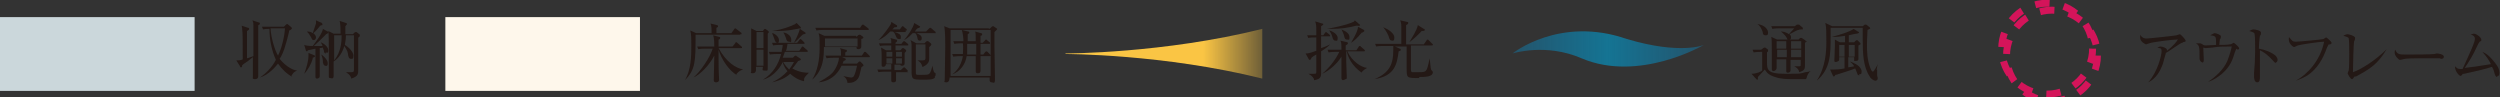 <?xml version="1.0" encoding="UTF-8"?>
<svg id="_レイヤー_2" xmlns="http://www.w3.org/2000/svg" version="1.1" xmlns:xlink="http://www.w3.org/1999/xlink" viewBox="0 0 467.6 18.2">
  <rect x="0" y="0" width="467.6" height="18.2" fill="#333333" stroke="none"/>
  <!-- Generator: Adobe Illustrator 29.5.1, SVG Export Plug-In . SVG Version: 2.1.0 Build 141)  -->
  <defs>
    <style>
      .st0 {
        fill: #231815;
      }

      .st1 {
        fill: url(#_名称未設定グラデーション_2);
      }

      .st2 {
        fill: none;
        stroke: #d4145a;
        stroke-dasharray: 2.7;
        stroke-miterlimit: 10;
        stroke-width: 1.3px;
      }

      .st3 {
        fill: url(#_名称未設定グラデーション);
      }

      .st4 {
        fill: #cbd7db;
      }

      .st5 {
        fill: #fef7eb;
      }
    </style>
    <linearGradient id="_名称未設定グラデーション" data-name="名称未設定グラデーション" x1="282.9" y1="30.9" x2="318.7" y2="30.9" gradientTransform="translate(0 40) scale(1 -1)" gradientUnits="userSpaceOnUse">
      <stop offset="0" stop-color="#009fe8" stop-opacity=".3"/>
      <stop offset=".5" stop-color="#009fd3" stop-opacity=".6"/>
      <stop offset="1" stop-color="#009fe8" stop-opacity=".3"/>
    </linearGradient>
    <linearGradient id="_名称未設定グラデーション_2" data-name="名称未設定グラデーション 2" x1="199.3" y1="30" x2="236.1" y2="30" gradientTransform="translate(0 40) scale(1 -1)" gradientUnits="userSpaceOnUse">
      <stop offset=".7" stop-color="#fac544"/>
      <stop offset="1" stop-color="#fac544" stop-opacity=".3"/>
    </linearGradient>
  </defs>
  <g id="_レイヤー_24">
    <path class="st0" d="M408.3,8c-.3,0-.4.1-.9.4-.8.5-1.7,1.2-2.3,1.5,0,.2-.4,1.3-.4,1.5-.8,2.9-2.3,3.7-2.9,4h0c1.8-2,2.5-5.1,2.5-5.8s-.2-.5-.8-.7c.3-.1.4-.2.6-.2.4,0,1.2.3,1.2.6s0,.2,0,.2c1.2-.9,2-1.9,2-2.1s0,0-.2,0c-.6,0-4.2.4-5.1.7-.1,0-.5.2-.6.2s-1.1-.5-1.1-1.2,0-.4,0-.6c.4.7,1,.7,1.2.7.5,0,5.1-.5,5.6-.6.1,0,.5-.2.6-.2.2,0,1.1,1,1.1,1.2s0,.2-.6.3h0Z"/>
    <path class="st0" d="M418.4,9.1c-.2.1-.2.2-.4.7-.4,1.4-.9,2.7-2.4,4-.5.4-1.5,1.2-2.6,1.5h0c1.5-1,2.9-2.3,3.6-3.9.4-1,.8-2.4.8-2.6s0-.1-.2-.1c-1,0-2.4,0-3.4.2-.2,0-1.3.1-1.3.1s0,0-.4-.1c0,.2.1,2.2.1,2.3,0,.3-.1.5-.2.5-.2,0-.6-.3-.6-.8,0-2.2,0-2.4-.7-2.8.1,0,.4,0,.6,0,.3,0,.4,0,.8.3.2.1.3.1.5.1s1.6-.1,1.9-.1c0-.3,0-1.3-.1-1.4-.1-.2-.2-.3-1-.4.5-.3.8-.4.8-.4.3,0,1.2.3,1.2.6s-.1.5-.2.6c0,.1-.1.8-.1,1,.3,0,1.6,0,1.9-.1.1,0,.3,0,.6-.2.1,0,.1-.1.2-.1.1,0,1,.8,1,1s0,.2-.3.3h0Z"/>
    <path class="st0" d="M425.7,11.8c-.2,0-.3-.2-.5-.4-1.1-1.2-1.7-1.6-2.5-2,0,.5,0,2.6,0,3,0,.3,0,1.7,0,2s0,1-.5,1-.6-.7-.6-1,0-.3,0-.8c.1-.9.2-2.8.2-3.9s0-2.9-.1-3.3c0-.3-.3-.4-1-.6.2-.1.5-.3.8-.3s1.4.2,1.4.6-.1.5-.2.6c-.1.5-.2,1.8-.2,2.4,1.2.2,2.4.7,3.1,1.3.2.2.4.5.4.8s-.2.5-.4.5h0Z"/>
    <path class="st0" d="M435.7,8.2c-.2.1-.3.4-.5.8-.7,2-1.8,3.9-3.6,5.1-1,.6-1.9.9-2.2,1h0c2.2-1.2,4.6-3.8,5.3-7.3-.8,0-4.3.5-4.9.7-.1,0-.6.3-.7.3-.2,0-1-.6-1-1.4s0-.3.1-.4c.5.6.6.8,1.2.8s4.8-.4,5.2-.5c0,0,.4-.3.5-.3.1,0,1,.8,1,1s0,.1-.4.4h0Z"/>
    <path class="st0" d="M440.6,14.2c-.2.1-.3.2-.5.5-.1.1-.1.1-.2.1-.3,0-.8-1-.8-1.1s.2-.5.2-.5c.1-.4.1-2.4.1-3.1s0-2.7-.1-2.9c0-.2-.3-.3-1-.5.3-.2.6-.3.8-.3s1.4.3,1.4.7-.2.6-.2.7c-.1.6-.2,4.6-.2,5.7,1.5-.5,4.2-2.2,6.3-4.3h0c-1.7,2.9-3.3,3.8-5.9,5.2h0Z"/>
    <path class="st0" d="M456.5,10.9c-.1,0-.4,0-.4,0-.4,0-.5,0-1.4,0-3.6,0-4.7,0-5.3.2,0,0-.4.1-.5.1-.3,0-1-.8-1-1.3s0-.3.1-.6c.4.9.8.9,2,.9s4.7,0,5.3-.1c0,0,.4-.1.5-.1s1.3.1,1.3.6-.6.4-.7.4h0Z"/>
    <path class="st0" d="M467.1,14.4c-.3,0-.4-.3-.5-.6-.1-.4-.2-.8-.5-1.3-1.1.4-3.8,1-5.2,1.3-.2,0-.3,0-.4.2-.1.1-.2.2-.3.2-.2,0-1.1-.9-1-1.8.4.4.5.5,1,.5s.3,0,.4,0c1.5-3.3,2.3-5,2.3-5.6s-.3-.6-.8-.9c.3,0,.5-.1.6-.1.5,0,1.4.7,1.4,1.1s0,.2-.3.4c-.2.2-.5.9-.7,1.3-.4.9-1.3,2.5-2.1,3.6,1.6-.2,1.9-.2,4.9-.7-.4-.8-.8-1.4-1.6-2.3,1,.4,1.7,1.2,2.4,2.1.5.6.8,1.2.8,1.8s-.2.6-.4.6h0Z"/>
    <circle class="st2" cx="383.8" cy="10.4" r="8.5"/>
    <path class="st0" d="M48.3,4.8c0,1.2,0,7.7,0,8.3,0,.2,0,.9,0,1.1s0,.6-.6.6-.4-.3-.4-.4c0-.3,0-1.6,0-1.8,0-.6,0-.9,0-1.9-.2.1-.6.5-.9.7-.9.6-1,.7-1.1.8,0,.3-.1.4-.2.4s-.2,0-.2-.2l-.7-1.1c.4,0,.8,0,1.2-.2,0-3.5,0-5-.1-5.6,0-.2,0-.3-.1-.7l1.2.4c.1,0,.2,0,.2.2s-.1.2-.4.4c0,.2,0,.4,0,.7,0,.7,0,3.8,0,4.4.2,0,1.1-.4,1.2-.4,0-2.1,0-4.3,0-5.7,0-.4,0-.6-.2-1l1.2.4c.2,0,.2.1.2.2s0,.2-.4.4h0ZM54.7,14.4c-1.1-.6-2-1.5-2.7-2.5-.4.5-1.7,2.1-3.4,2.6h0c1.7-1.1,2.7-2.7,3-3.3-.8-1.8-1.2-3.8-1.2-5.8-.2,0-.7,0-1.2.1l-.2-.5c.6,0,1.2,0,1.8,0h2.3l.4-.4c0,0,.1-.1.2-.1s.1,0,.2.1l.6.5c0,0,.1.1.1.2s-.2.3-.5.4c0,.2-.6,2.5-.7,2.7-.3,1.2-.8,2.2-1.1,2.6.7.9,2.1,2.1,3.3,2.2h0c-.7.2-.9.7-1.1,1h0ZM50.6,5.3c.1,1.8.8,4.1,1.4,5.1.7-1.4,1.2-3.5,1.3-5.1,0,0-2.7,0-2.7,0Z"/>
    <path class="st0" d="M58.5,10.9c-.2.9-.9,2.2-1.6,2.9h0c.4-1.1.8-2.3.8-3.5s0-.3,0-.4l1,.4c0,0,.2,0,.2.2s0,.1-.4.3ZM61,10c-.3,0-.4-.2-.4-.4,0-.2-.2-.5-.2-.7,0,0-.4.1-.6.1,0,.4,0,2.2,0,2.6s0,2.6,0,2.7c0,.3-.4.4-.5.4-.3,0-.3-.2-.3-.4s0-2.5,0-2.7c0-.4,0-2.1,0-2.5-.8.2-1,.2-1.4.3-.1.2-.2.2-.2.2s-.2,0-.2-.2l-.3-1c.3.1.6.2,1.6.2.6-.8,1.8-2.4,1.9-3.2l.9.5s.1,0,.1.2c0,.1-.2.2-.4.3-.7.7-1.6,1.6-2.3,2.2.2,0,1.1,0,1.6,0,0-.3-.2-.4-.3-.7h0c.5.2,1.4.8,1.4,1.5s-.3.4-.5.4h0ZM60.2,4.7s-.3.1-.3.1c-.4.5-.8,1-1.3,1.4.5.4.5.7.5.8,0,.3-.2.5-.4.5s-.3,0-.5-.5c-.4-.7-.5-.8-.8-1.1h0c.3,0,.7,0,1.1.3.2-.5.4-1.3.6-1.8,0-.2,0-.2,0-.6l1.1.5c0,0,.1.1.1.2,0,0,0,.1,0,.2h0ZM60.9,12.3c-.3,0-.4-.2-.5-.6,0-.7-.1-.9-.3-1.5h0c.1,0,1.2.9,1.2,1.6s-.3.5-.5.5h0ZM67.3,6.8c0,0-.3.2-.3.3,0,.3,0,.4,0,.7,0,.8,0,4.6,0,5.3s0,1.2-1.3,1.6c-.1-.4-.2-.7-1-1.2h0c0,0,.7,0,1,0s.5,0,.5-.4v-6.5h-1.5c0,1-.2,1.6-.2,1.8.7.4,1.6,1.3,1.6,2s-.2.6-.5.6-.4-.3-.5-.7c0-.4-.1-.8-.7-1.7-.3,1.1-1,2.3-2,2.9,0,.7,0,2,0,2.7s-.5.4-.6.4c-.3,0-.3-.1-.3-.4,0-1.4,0-4.4,0-4.8,0-1.4,0-3.1-.1-3.6l1,.5h1.3c0-.6,0-2-.2-2.4l1.2.4c.1,0,.2.1.2.2,0,0,0,.1-.3.4,0,.4,0,.8,0,1.5h1.4l.3-.3c0,0,.1-.1.2-.1s0,0,.2,0l.5.4c0,0,.1,0,.1.2s0,0,0,.2h0ZM62.5,6.6c0,1.6,0,3.2,0,4.7,1.3-1.6,1.4-3.5,1.4-4.7h-1.4Z"/>
    <path class="st0" d="M138.4,6.5h-8.3c0,5,0,6.5-2,8.5h0c1.2-2,1.2-4.7,1.2-6.3s0-2.4-.2-3l1.1.5h2.9c0-.7,0-1.3-.2-1.8l1.2.3c0,0,.2,0,.2.2s-.1.2-.3.3c0,.3,0,.7,0,1h2.8l.5-.7c0,0,.1-.2.2-.2,0,0,.1,0,.2.1l.9.7c0,0,.1,0,.1.2s-.1.1-.2.1h0ZM137.9,14.1c-1.6-.9-3-3.1-3.5-4.8,0,1,0,1.7,0,1.8,0,2.7.1,3.3.1,3.8s-.5.5-.6.5c-.2,0-.4-.1-.4-.4s.1-3.9.1-4.6c-1,1.9-2.6,3.5-3.9,4.1h0c1.4-1.2,3.1-3.8,3.6-5.4h-1.3c-.3,0-.9,0-1.4.1l-.2-.5c1,0,1.6,0,1.8,0h1.4c0-.5,0-1.4-.2-2.1l1.1.3c.1,0,.2,0,.2.2,0,.2-.2.3-.3.3v1.3h2.6l.5-.6c0-.1.1-.2.2-.2s.1,0,.2.1l.8.7c0,0,.1.1.1.2,0,.1-.1.1-.2.1h-4.2c1.5,2.7,3.2,3.7,4.6,4h0c-.8.2-1.1.7-1.3.9h0Z"/>
    <path class="st0" d="M143.6,6.3c0,.4,0,2.2,0,2.5,0,1,0,2.6,0,3.6s0,.8-.6.8-.3-.3-.3-.7h-1.3c0,.1,0,.4,0,.5,0,.2,0,.7-.6.7s-.3-.2-.3-.3,0-1.1,0-1.3c0-1.1,0-3.1,0-4.2s0-1.4,0-2.1c0,0,0-.4,0-.5l1,.5h1.2l.2-.3c0,0,.1-.1.2-.1,0,0,.1,0,.2.1l.4.3s.1.1.1.2-.1.2-.3.4h0ZM142.8,6h-1.3v3h1.3v-3ZM142.8,9.3h-1.3v3h1.3v-3ZM150.4,15.2c-.5-.1-1.5-.4-2.6-1.4-1.2,1.1-2.6,1.4-3.4,1.6h0c1.1-.5,2.1-1.2,2.9-2.1-.2-.2-.7-.8-.9-1.7-.2.5-1.4,2.7-3.7,3.3h0c1.8-1.1,2.9-2.8,3.4-4.8h-.7c-.2,0-.8,0-1.4.1l-.2-.5c.8,0,1.6,0,1.8,0h.6c0-.4.2-.8.2-1.3h-.4c-.3,0-.9,0-1.4.1l-.2-.5c.8,0,1.7,0,1.8,0h2.9l.4-.5c0,0,.1-.2.2-.2s.1,0,.2.1l.5.5c0,0,.1.1.1.2,0,.1-.1.1-.2.1h-3c-.1.8-.2,1.1-.3,1.3h2.5l.4-.6c0,0,.1-.2.2-.2s.1,0,.2.1l.7.6s.1.1.1.2c0,.1-.1.1-.2.1h-4.1c-.1.4-.3.8-.4,1.1h1.9l.3-.3c0,0,.1-.1.2-.1s.1,0,.2.1l.6.4c0,0,.2.1.2.2s-.1.2-.5.3c-.5.6-.7,1-1.1,1.4,1.4.8,2.6.8,3.1.8h0c-.6.6-.7.7-.9,1.1h0ZM149.3,5.4c-.1,0-.1,0-.2,0-1.8.4-3.2.4-3.8.4s-.7,0-.9,0h0c2.2-.3,4-1.1,4.1-1.2.2,0,.3-.2.5-.3l.7.7c0,0,.1.1.1.2s-.1.2-.4.1h0ZM145.4,8c-.3,0-.4-.2-.6-.8-.2-.6-.3-.8-.4-1h0c.5,0,1.3.7,1.3,1.3s-.2.5-.4.5h0ZM147.6,7.8c-.4,0-.5-.3-.6-.7-.2-.5-.3-.8-.5-1h.1c.4,0,1.4.5,1.4,1.3s-.1.4-.4.4ZM146.5,11.6c.3.6.8,1.1,1.1,1.4.2-.3.6-.8.9-1.4h-2ZM150.1,6.5c-1.2,1.2-1.3,1.3-1.6,1.5h0c.8-1.5,1-2.2,1.1-2.6l.9.6c0,0,.2.1.2.2,0,.1-.2.2-.4.2h0Z"/>
    <path class="st0" d="M160.2,6.9l.3-.3c0,0,.1-.1.2-.1s.1,0,.2,0l.4.3c.1,0,.2.2.2.2,0,0,0,.2-.4.3,0,.2,0,1.2,0,1.4,0,.5-.5.5-.6.5-.3,0-.3-.2-.3-.4h-6.1c0,1.6,0,4.3-2.2,6.1h0c1-1.6,1.4-3.7,1.4-5.9s0-2.1-.2-2.8l1.1.5h5.9ZM160.8,5.3l.4-.6c0,0,.1-.1.2-.1s.1,0,.2.1l.8.6c0,0,.1.1.1.2s0,.1-.2.1h-8.2c-.1,0-.9,0-1.4.1l-.2-.5c.8,0,1.6,0,1.8,0h6.5ZM161.2,10.4l.4-.6c0-.1.1-.1.2-.1s.1,0,.2.1l.6.6c0,0,.1.1.1.2s0,.1-.2.1h-5l.5.2c.1,0,.2.1.2.2s-.1.2-.4.3c-.1.3-.2.4-.2.5h2.7l.3-.3c.1-.1.1-.1.2-.1s.1,0,.2.1l.4.4c0,0,.1.1.1.2s0,.1-.1.2c-.1,0-.2.1-.3.2,0,.2-.3,1.2-.3,1.3-.1.5-.5,1.7-2.3,1.6,0-.7-.6-1.2-.8-1.3h0c.7.2,1.4.3,1.5.3.5,0,.6-.4.8-1,.2-.6.2-.9.3-1.2h-2.9c-.3.6-1.3,2.8-4.3,3.1h0c.6-.4,1.8-.9,2.7-1.9.8-1,1.1-2.2,1.1-2.5s0-.1,0-.2h-.9c-.2,0-.8,0-1.4.1l-.2-.5c.7,0,1.5,0,1.8,0h1.1c0-.9,0-1.1-.2-1.4l1.1.3c.1,0,.2,0,.2.2s-.1.2-.3.3c0,.2,0,.3,0,.6h3,0ZM154.3,7.2s0,1.3,0,1.5h6.1v-1.5h-6Z"/>
    <path class="st0" d="M169.9,13.5h-2.3c0,.4,0,1.1,0,1.5s-.4.4-.5.4c-.4,0-.4-.2-.4-.4s0-1.4,0-1.6h-1c-.2,0-.8,0-1.4.1l-.2-.5c.7,0,1.5,0,1.8,0h.8v-1s-1,0-1,0c0,.3-.2.5-.5.5s-.3-.2-.3-.3c0-.2,0-1.4,0-1.7,0-.5,0-.9-.1-1.6l.9.5h1c0-.1,0-.7,0-.9h-.7c-.3,0-.9,0-1.4.1l-.2-.5c.8,0,1.7,0,1.8,0h.5c0-.7,0-.8-.2-1l1.1.3c0,0,.2,0,.2.2s-.1.2-.3.4v.2h1.1l.3-.4c0,0,.1-.1.2-.1s.1,0,.2.1l.5.4c0,0,.1.1.1.2,0,.1-.1.1-.2.1h-2.2v.9h.9l.2-.2c0-.1.2-.2.2-.2s.1,0,.2,0l.4.3s.1.1.1.2c0,.1-.2.3-.3.4,0,.3,0,.5,0,1.1,0,.1,0,.8,0,.9,0,.4-.5.4-.5.4-.1,0-.3,0-.3-.2h-1.1v1h1.2l.4-.4c0,0,.1-.1.2-.1s.1,0,.2.1l.4.4c0,0,.1.1.1.2,0,.1-.1.1-.2.1h0ZM169.4,6h-2.1c.7.2,1.2.4,1.2.9s-.1.4-.4.4-.4-.2-.6-.7c-.1-.3-.3-.6-.5-.7h-.5c-.6.6-1.2,1.2-2.2,1.6h0c1.1-1.1,2-2.5,2.2-2.8.2-.3.2-.4.2-.6l1,.6s.1,0,.1.2c0,.1,0,.2-.5.2-.1.1-.2.2-.4.4h1.4l.3-.4c0,0,.1-.2.2-.2s.2,0,.2.1l.5.4c0,0,.1,0,.1.2s-.1.1-.2.1h0ZM166.9,9.7h-1.1v.9h1.1v-.9ZM165.8,10.9v1h1.1v-1h-1.1ZM168.7,10.9h-1.1v1h1.1v-1ZM168.7,9.7h-1.1v.9h1.1v-.9ZM174.6,6.2h-3.2c.7.3,1,.5,1,.9s-.1.5-.4.5-.4-.3-.4-.5c0,0-.1-.6-.4-.9h-.5c-.8.9-1.4,1.2-1.6,1.3h0c.7-.8,1.7-2.3,1.9-3.2l1,.6s.1,0,.1.1c0,.1-.1.2-.5.3-.2.2-.3.3-.5.6h2.1l.6-.6c0,0,.1-.1.2-.1s.1,0,.2.1l.7.6c0,0,.1,0,.1.2s-.1.1-.2.1h0ZM174.9,14.5c-.4.4-1,.4-2.2.4-2.2,0-2.2,0-2.2-2s0-3.3,0-3.9c0-1,0-1-.2-1.5l1.1.6h1.5l.3-.3c0,0,.1-.1.2-.1s.1,0,.2,0l.5.4c0,0,.1.1.1.2,0,.2-.3.4-.4.5,0,.3,0,1.7,0,1.9,0,.6,0,1.1-.8,1.6-.3.2-.4.2-.5.2,0-.1-.1-.8-.9-1.2h0c.2,0,.7,0,.9,0,.6,0,.6-.2.6-.6v-2.4h-1.8c0,1,0,5.1,0,5.3,0,.3,0,.4.5.4,1.6,0,1.8,0,2-.2.3-.2.5-1.1.6-1.5h0c.2,1.1.3,1.3.6,1.4,0,0,0,.1,0,.2,0,.2,0,.3-.2.5h0Z"/>
    <path class="st0" d="M185.1,5.4l.4-.4c0,0,.1-.1.2-.1s.1,0,.1,0l.6.4c0,0,.1,0,.1.2,0,0-.3.3-.5.5v2.5c0,.8.1,5.3.1,6.3s-.3.6-.6.6-.4-.2-.4-.4,0-.4,0-.5h-7.5c0,.2,0,.9-.6.9s-.3-.2-.3-.4c0-1,.1-5.5.1-6.3s0-2.9-.2-3.8l1,.4h7.3ZM177.8,5.6v8.6h7.5V5.6h-7.5ZM182.5,8c0-1.6,0-1.7-.1-2.1l1.1.3c0,0,.2,0,.2.2s0,.2-.3.3c0,.1,0,1.3,0,1.3h.4l.4-.4c0,0,.1-.2.2-.2s.2,0,.2.1l.5.4s.1.1.1.2c0,.1-.1.1-.2.1h-1.6c0,.3,0,1.8,0,2h.5l.4-.5c0,0,.1-.1.2-.1s.1,0,.2.1l.5.5c0,0,.1.1.1.2s-.1.1-.2.1h-1.7c0,.5,0,2.2,0,2.7s-.3.5-.6.5-.3-.3-.3-.5c0-.4,0-2.4,0-2.7h-1.7c-.2,1.5-1.2,2.9-2.7,3.4h0c1.3-.9,1.8-2.3,2-3.4h-.4c-.2,0-.8,0-1.4.1l-.2-.5c.9,0,1.6,0,1.8,0h.2c0-.5.1-1.1,0-2h-.2c-.2,0-.8,0-1.4.1l-.2-.5c.6,0,1.1,0,1.9,0,0-.5-.1-1.5-.3-2.1l1.2.3c.1,0,.2,0,.2.2,0,.1-.1.2-.3.3v1.3h1.6,0ZM180.9,8.2c0,.9,0,1.6,0,2h1.7c0-.1,0-1.8,0-2h-1.6Z"/>
    <rect class="st5" x="83.3" y="3.2" width="36.4" height="13.8"/>
    <rect class="st4" y="3.2" width="36.4" height="13.8"/>
    <path class="st0" d="M337.8,14.8c-.4,0-2.2,0-2.5,0-.9,0-2.2,0-3.3-.4-1.4-.4-1.7-1.1-1.9-1.4-.2.2-1.1,1.2-1.3,1.4,0,.1,0,.3,0,.4,0,0,0,.1-.1.1s-.1,0-.2-.1l-.9-1c.9,0,1.8-.4,2-.6v-3.5c-.4,0-1,0-1.6.1l-.2-.5c.5,0,.9,0,1.6,0l.4-.3c0,0,.1-.1.2-.1s.1,0,.2,0l.5.4s0,.1,0,.2,0,.1,0,.1c0,0-.2.2-.2.2,0,.2,0,1.5,0,1.7,0,1.5,0,2.3,3.3,2.3s2.7,0,3.9-.3c.2,0,.7-.1,1-.2h0c-.4.2-.7.8-.8,1.3h0ZM330.2,6.6c-.4,0-.5-.3-.5-.6-.2-.6-.5-1.2-1-1.5h0c1.5.2,2,1.1,2,1.6s-.2.5-.5.5h0ZM338,7.7s-.3.2-.4.3c0,.6,0,3.4,0,4.1s0,1.1-1.1,1.4c0-.5-.5-.9-.9-1.1h0c.1,0,.7,0,.8,0,.4,0,.4,0,.4-.4v-.8h-1.9c0,.1,0,1.3,0,1.5s0,.4,0,.5c0,.2-.2.4-.5.4s-.3-.2-.3-.3,0-.4,0-.5c0-.2,0-1.4,0-1.7h-1.8c0,.2,0,1.4,0,1.6,0,.4-.4.6-.6.6s-.3-.2-.3-.3,0-.2,0-.2c0-.5,0-2.1,0-2.6,0-2.1,0-2.8-.1-3.3l1.1.5h2c-.1,0-.1-.1-.2-.3-.2-.4-.7-.9-1.1-1.2h0c.2,0,.8,0,1.5.5.3-.3.6-.7,1-1.1h-2.7c-.3,0-.9,0-1.4.1l-.2-.5c.6,0,1.2,0,1.8,0h2.6l.4-.3s.1,0,.2,0,.2,0,.2,0l.7.6s0,0,0,.2,0,.1-.1.1c0,0-.6,0-.7.1-.3,0-1.4.7-1.7.8.1,0,.3.3.3.6s-.1.3-.2.4h1.6l.3-.3s.1,0,.2,0,.1,0,.1,0l.6.4c0,0,.1,0,.1.1s0,0,0,.1h0ZM334.2,7.7h-1.9c0,.3,0,1,0,1.4h1.8v-1.4h0ZM334.2,9.3h-1.8v1.4h1.8v-1.4ZM336.9,7.7h-1.9v1.4h1.9v-1.4ZM336.9,9.3h-1.9v1.4h1.9v-1.4Z"/>
    <path class="st0" d="M351.1,13c0,.1,0,.6,0,.9s0,.3.1.6c0,0,0,.1,0,.2,0,.3-.3.4-.4.4-.4,0-1-.5-1.1-.8-1.2-1.8-1.3-4.3-1.3-7s0-1.5,0-2.1h-6c0,.5,0,1,0,1.7,0,3.2,0,6-2.6,8.2h0c1.7-2.6,1.8-5.6,1.8-7.3s0-2.9-.2-3.5l1.3.6h5.7l.4-.3c.1,0,.2,0,.2,0s.1,0,.2.1l.5.4c0,0,.1.1.1.2s0,.1-.1.1c-.1,0-.3.2-.4.2,0,.6-.1,1.5-.1,2.7s0,3,.7,4.6c.1.3.3.5.4.5.2,0,.8-1.1.9-1.4h0c0,.2-.2.9-.2,1.1h0ZM347.8,14.1c-.3,0-.4-.2-.4-.3-.2-.6-.3-.7-.4-1-.2.1-.8.3-1.7.6-1.6.5-1.8.6-2,.6-.1.2-.2.3-.3.3s-.1,0-.2-.2l-.5-1.1c.2,0,.4,0,.7,0s1,0,2-.2v-2.1h-1c0,0,0,.3,0,.4,0,.1,0,.2-.1.3-.2.1-.4.2-.5.2-.3,0-.3-.1-.3-.3s.1-2.2.1-2.7,0-.8,0-1.2l.9.5h1v-1.2c-.7.1-1.3.2-1.9.2s-.4,0-.6,0h0c1.6-.4,3.5-1,4.1-1.5l.8.5c.1,0,.2.1.2.2,0,.1-.1.1-.4.2-.4,0-1,.2-1.5.3v1.3h1l.3-.3c0,0,.1-.1.2-.1s.1,0,.2.1l.4.4c0,0,.1.1.1.2s0,.1-.4.3c0,.4,0,2.1,0,2.5s-.3.4-.6.4-.2,0-.2-.3,0-.4,0-.4h-1.1v1.9l1.1-.2c-.2-.4-.5-.6-.8-.9h0c1.8.6,2.2,1.4,2.2,1.9s-.2.5-.5.5h0ZM345,8.4h-1v2.2h1v-2.2ZM346.9,8.4h-1.1v2.2h1.1v-2.2Z"/>
    <path class="st3" d="M295.8,10.9c10.8,4.6,22.9-2.5,22.9-2.5,0,0-4.3,1.9-14.4-1.1-12.6-4.4-21.4,2.7-21.4,2.7,0,0,6.2-2,12.9.9h0Z"/>
    <path class="st0" d="M247.1,9.7c0,.8,0,3.4,0,4,0,.8-.2,1.1-1.3,1.3,0-.3-.3-.8-1.1-1.2h0c.2,0,.6,0,1,0,.5,0,.5,0,.5-.5s0-2.6,0-3.1c-.4.2-.7.4-.9.6-.1.3-.2.4-.3.4s-.1,0-.2-.1l-.6-1.1c.4,0,.6,0,2-.5,0-.4,0-.6,0-2.5-.6,0-1.1,0-1.5.1l-.2-.5c.7,0,1,0,1.7,0,0,0,0-.5,0-.8,0-1,0-1.1-.2-1.8l1.3.4c0,0,.2,0,.2.1s0,.2-.1.2c0,0-.3.2-.3.2,0,.3,0,1.4,0,1.7h.4l.3-.4c0,0,.1-.2.2-.2s.1,0,.2.1l.5.4c0,0,.1.1.1.2,0,.1-.1.1-.2.1h-1.5c0,.3,0,1.9,0,2.2.6-.2,1.1-.4,1.7-.7h0c-.3.3-.7.7-1.7,1.3h0ZM254.7,13.6c-1.9-1.3-2.6-3-2.8-4h-.1c0,.5,0,1.4,0,2,0,.4.1,2.4.1,2.8s0,.3-.2.4c-.2.1-.4.2-.5.2-.2,0-.3-.2-.3-.4s0-.8,0-.9c0-1.3,0-2.7,0-3.1-.7,1.2-2.2,2.6-3.6,3.2h0c1.3-1.1,2.5-2.6,3.2-4.1h-.6c-.2,0-.8,0-1.4.1l-.2-.5c.8,0,1.6,0,1.8,0h.8c0-1.1,0-1.3-.2-1.7l1.3.3c0,0,.1,0,.1.2s0,.1-.4.4c0,.1,0,.7,0,.9h2l.4-.6c0,0,.1-.2.2-.2s.2,0,.2.1l.7.6c0,0,.1.1.1.2,0,.1-.1.1-.2.1h-3.1c.9,1.9,2.6,3,3.7,3.1h0c-.3.2-.6.3-1.1.9h0ZM253.7,4.8c-1.5.4-3,.6-4.5.6s-.8,0-1,0h0c1-.2,3.4-.6,4.9-1.3.2,0,.2-.2.3-.3l.8.7c0,0,.2.1.2.2,0,.2-.5.1-.7.1ZM249.8,7.6c-.4,0-.5-.3-.6-.7-.2-.7-.4-.9-.6-1.2h0c.6.1,1.6.7,1.6,1.4s-.2.5-.4.5h0ZM251.9,7.4c-.3,0-.4-.2-.5-.7-.1-.4-.3-.8-.5-1.2h0c.7.3,1.5.7,1.5,1.4s0,.5-.5.5h0ZM254.7,6.1c-1,1.2-1.5,1.6-2,1.9h0c.2-.4,1.3-2.1,1.3-3l1.1.6c0,0,.1.1.1.2,0,.1-.3.2-.4.3Z"/>
    <path class="st0" d="M265.5,14.6c-2.4,0-2.4,0-2.4-1.8s0-3.6,0-4.1h-2.2l.9.4c0,0,.2,0,.2.2s-.1.2-.4.3c-.3,2.4-.7,4.6-4.5,5.2h0c2.8-1.2,3.5-2.8,3.5-5.4s0-.7,0-.8h-1.8c-.3,0-.9,0-1.4.1l-.2-.5c.8,0,1.7,0,1.8,0h3.1c0-2.2,0-2.6,0-3.3,0-.6-.1-.8-.2-1.1l1.3.3c.1,0,.2,0,.2.2s-.2.3-.4.4v3.6h3.3l.5-.7c0,0,.1-.2.2-.2s.1,0,.2.1l.7.7c.1,0,.1.1.1.2,0,.1-.1.1-.2.1h-3.9c0,.7,0,3.6,0,4,0,.8,0,.9.2,1,.2,0,1.1,0,1.3,0,.9,0,1.2,0,1.5-.6.2-.5.4-1.5.5-2h0c.2,1.9.2,2.1.4,2.3.1.1.2.2.2.3,0,.9-1.5.9-2.6.9h0ZM260.4,7.6c-.4,0-.5-.2-.7-.9-.4-.9-.8-1.4-1-1.6h0c1.1.4,2.1,1.2,2.1,1.9s-.2.6-.5.6ZM265.9,5.8c-.5.6-1.6,1.6-2.3,2.1h0c.4-.7,1.4-2.2,1.6-3.2l1.1.7c.1,0,.2.1.2.2s-.1.2-.5.2h0Z"/>
    <path class="st1" d="M199.3,10.1s18.4,0,36.8,4.6V5.4c-18.4,4.6-36.8,4.6-36.8,4.6h0Z"/>
    <circle class="st2" cx="382.9" cy="9.1" r="8.5"/>
  </g>
</svg>